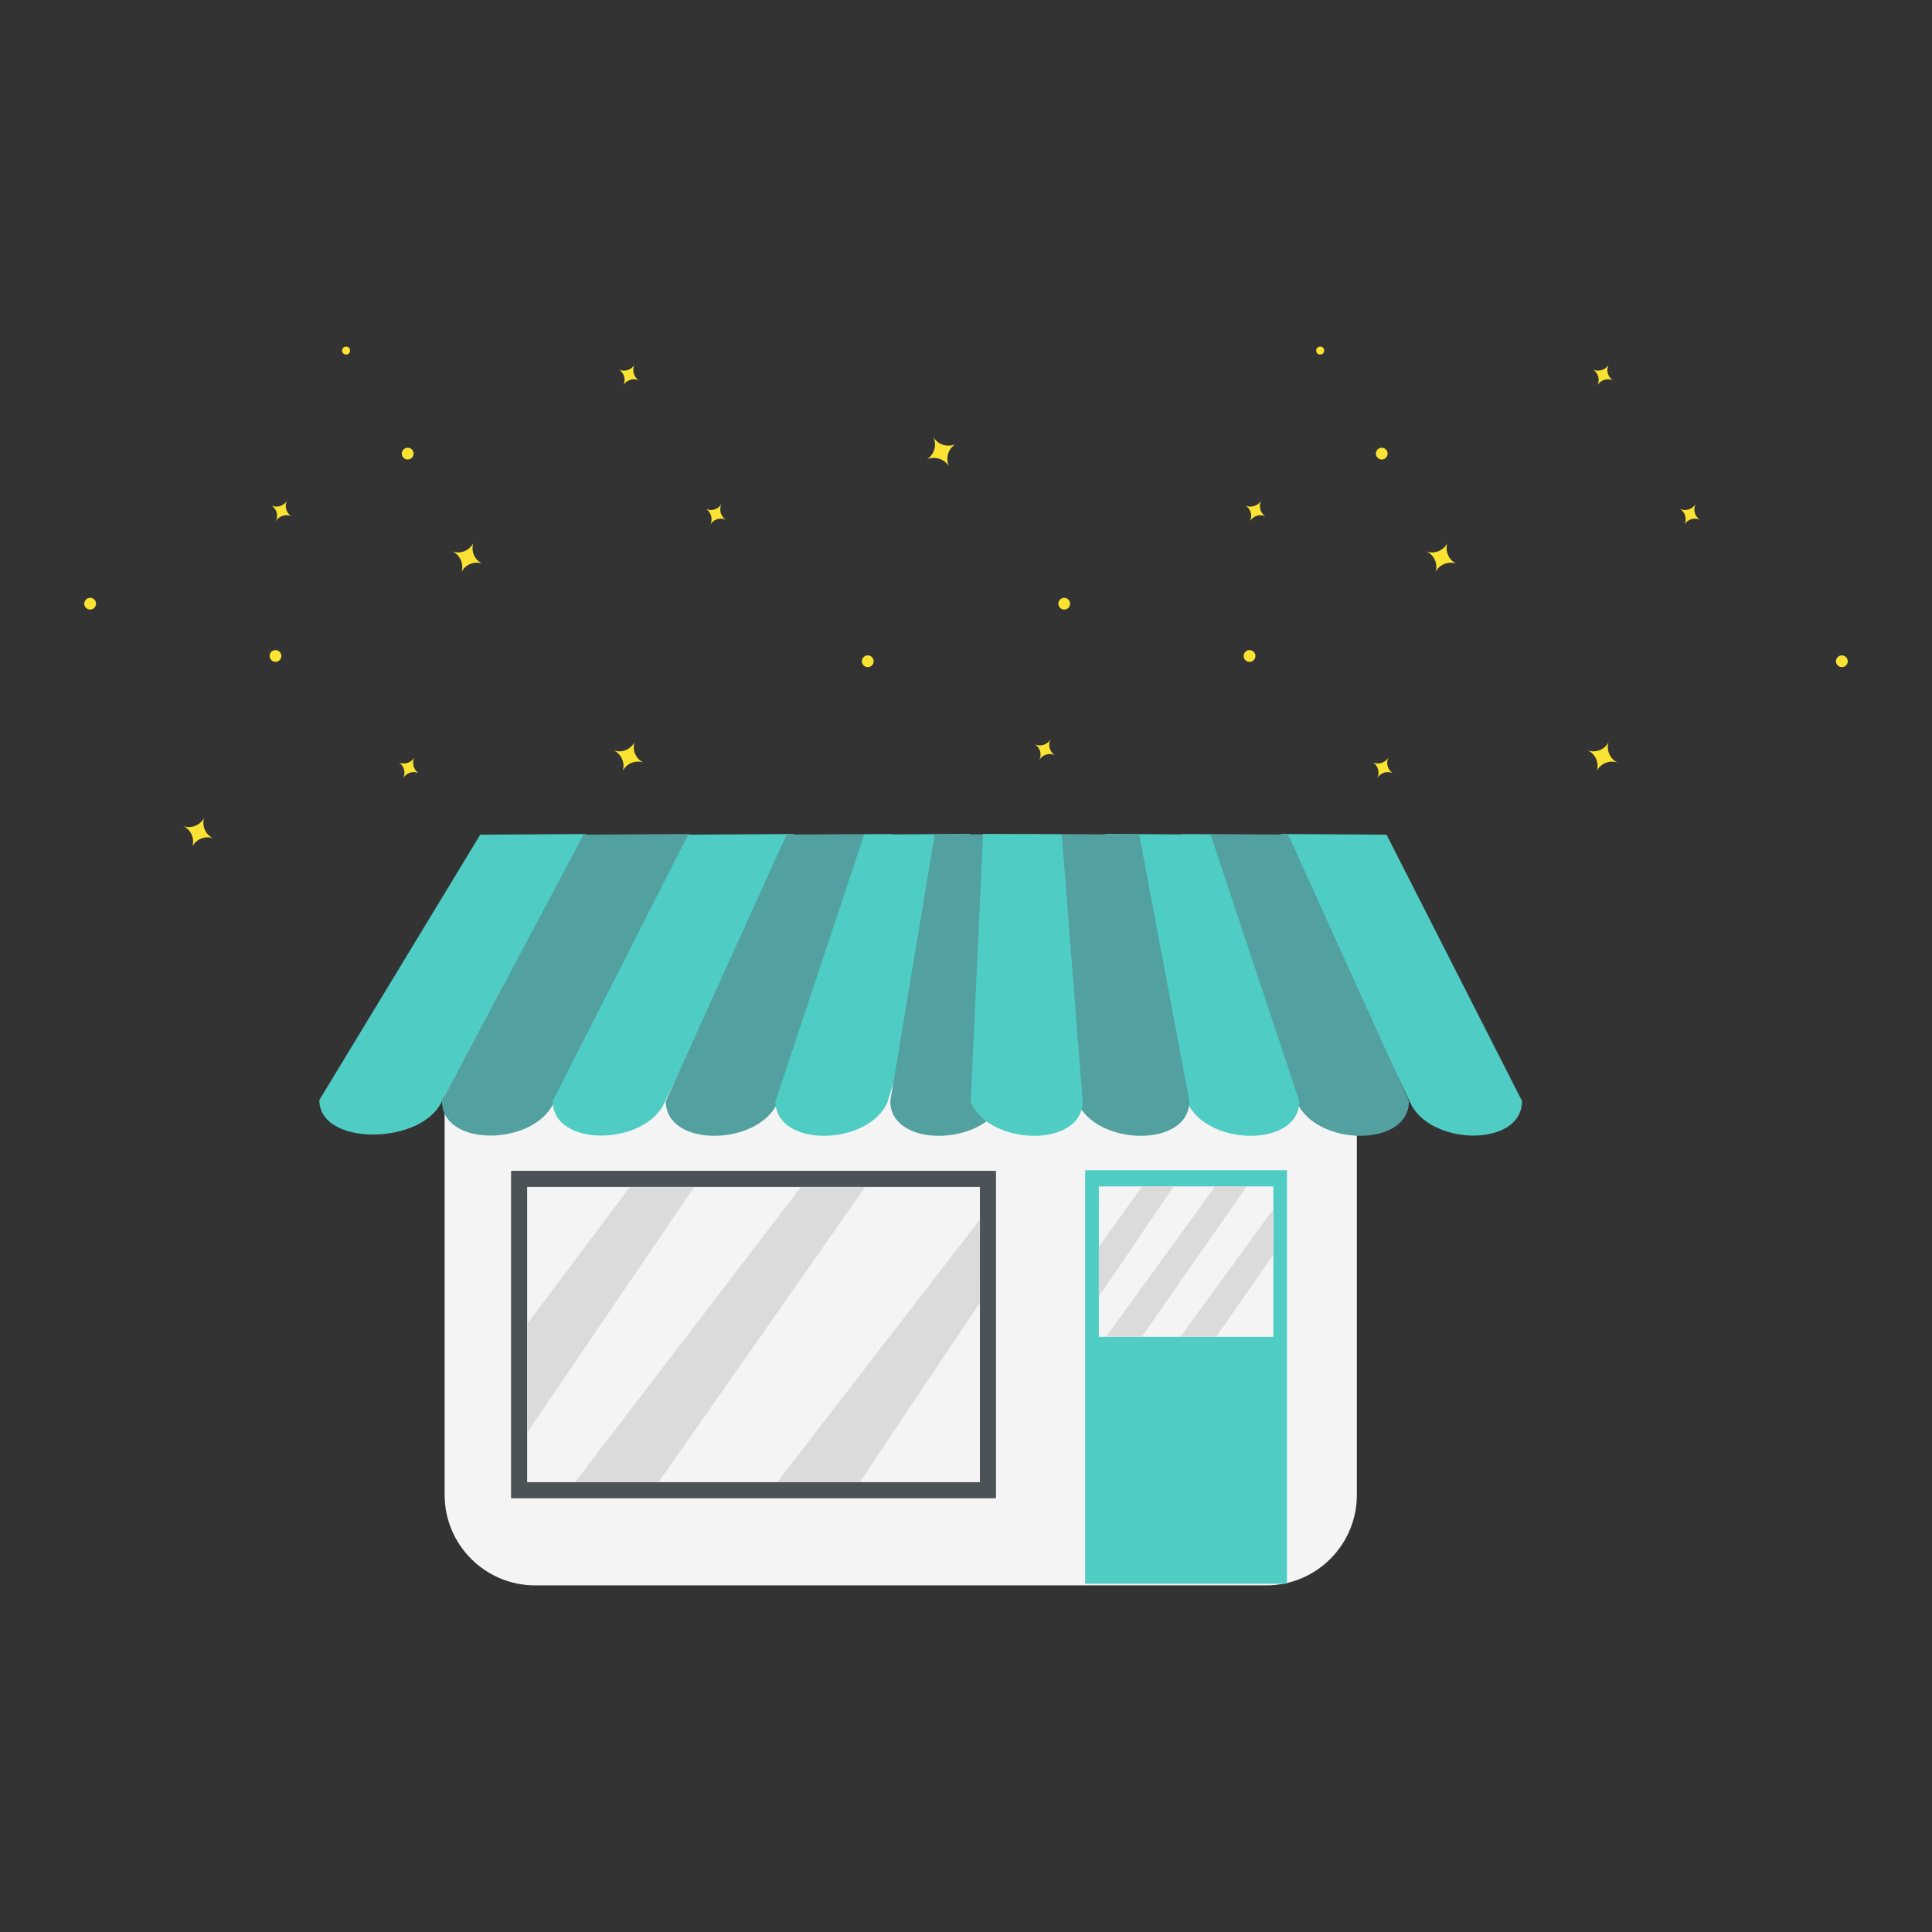<?xml version="1.0" encoding="utf-8"?>
<!-- Generator: Adobe Illustrator 25.2.1, SVG Export Plug-In . SVG Version: 6.00 Build 0)  -->
<svg version="1.1" xmlns="http://www.w3.org/2000/svg" xmlns:xlink="http://www.w3.org/1999/xlink" x="0px" y="0px"
	 viewBox="0 0 1080 1080" style="enable-background:new 0 0 1080 1080;" xml:space="preserve">
<rect x="0" y="0" width="1080" height="1080" fill="#333333" stroke="none"/>
<style type="text/css">
	.st0{fill:#FBE334;}
	.st1{fill:#F5F4F4;}
	.st2{fill:none;stroke:#4C5357;stroke-width:9;stroke-miterlimit:10;}
	.st3{fill:#4FCCC4;}
	.st4{fill:#52A09F;}
	.st5{fill:#DBDBDB;}
</style>
<g id="Calque_1">
	<g id="Calque_1_1_">
	</g>
	<g id="Notifications">
	</g>
	<g id="Vision">
	</g>
	<g id="Projets">
	</g>
	<g id="Rapports">
	</g>
	<g id="CRM">
	</g>
	<g id="Base_volontaires">
	</g>
	<g id="Bénévoles">
	</g>
	<g id="Amis_des_associations">
	</g>
	<g id="Matching">
	</g>
	<g id="Expertise">
	</g>
	<g id="Historique">
	</g>
	<g id="Récompenses">
	</g>
	<g id="Calendrier">
		<g>
			<path class="st0" d="M397.13,293.18c1.78-2.89,5.4-4.04,8.51-2.73c-2.79-1.88-3.82-5.56-2.37-8.63c-1.78,2.9-5.42,4.05-8.53,2.74
				C397.54,286.44,398.57,290.1,397.13,293.18z"/>
			<path class="st0" d="M348.52,215.28c1.78-2.89,5.4-4.04,8.51-2.73c-2.79-1.88-3.82-5.56-2.37-8.63c-1.78,2.9-5.42,4.05-8.53,2.74
				C348.93,208.54,349.96,212.2,348.52,215.28z"/>
			<path class="st0" d="M530.48,260.71c-2.05-4.42-0.54-9.66,3.48-12.34c-4.47,1.85-9.67,0.16-12.2-4.01
				c2.05,4.43,0.54,9.69-3.49,12.37C522.74,254.88,527.93,256.55,530.48,260.71z"/>
			<path class="st0" d="M359.72,426.28c-4.47-1.54-9.38,0.43-11.57,4.58c1.34-4.5-0.8-9.36-5.07-11.38
				c4.48,1.55,9.41-0.43,11.6-4.59C353.32,419.38,355.45,424.23,359.72,426.28z"/>
			<path class="st0" d="M225.45,434.87c1.78-2.89,5.4-4.04,8.51-2.73c-2.79-1.88-3.82-5.56-2.37-8.63c-1.78,2.9-5.42,4.05-8.53,2.74
				C225.86,428.12,226.89,431.78,225.45,434.87z"/>
			<path class="st0" d="M119.12,468.6c-4.47-1.54-9.38,0.43-11.57,4.58c1.34-4.5-0.8-9.36-5.07-11.38c4.48,1.55,9.41-0.43,11.6-4.59
				C112.72,461.7,114.85,466.55,119.12,468.6z"/>
			<circle class="st0" cx="485.09" cy="369.65" r="3.29"/>
			<path class="st0" d="M154.25,291.29c1.78-2.89,5.4-4.04,8.51-2.73c-2.79-1.88-3.82-5.56-2.37-8.63c-1.78,2.9-5.42,4.05-8.53,2.74
				C154.66,284.55,155.69,288.21,154.25,291.29z"/>
			<path class="st0" d="M269.59,315.07c-4.47-1.54-9.38,0.43-11.57,4.58c1.34-4.5-0.8-9.36-5.07-11.38
				c4.48,1.55,9.41-0.43,11.6-4.59C263.19,308.18,265.32,313.03,269.59,315.07z"/>
			<circle class="st0" cx="227.9" cy="253.57" r="3.29"/>
			<circle class="st0" cx="50.39" cy="337.47" r="3.29"/>
			<circle class="st0" cx="154" cy="366.7" r="3.29"/>
			<circle class="st0" cx="193.48" cy="195.98" r="2.22"/>
			<path class="st0" d="M941.65,293.18c1.78-2.89,5.4-4.04,8.51-2.73c-2.79-1.88-3.82-5.56-2.37-8.63c-1.78,2.9-5.42,4.05-8.53,2.74
				C942.06,286.44,943.09,290.1,941.65,293.18z"/>
			<path class="st0" d="M893.03,215.28c1.78-2.89,5.4-4.04,8.51-2.73c-2.79-1.88-3.82-5.56-2.37-8.63c-1.78,2.9-5.42,4.05-8.53,2.74
				C893.44,208.54,894.47,212.2,893.03,215.28z"/>
			<path class="st0" d="M904.24,426.28c-4.47-1.54-9.38,0.43-11.57,4.58c1.34-4.5-0.8-9.36-5.07-11.38
				c4.48,1.55,9.41-0.43,11.6-4.59C897.84,419.38,899.97,424.23,904.24,426.28z"/>
			<path class="st0" d="M769.97,434.87c1.78-2.89,5.4-4.04,8.51-2.73c-2.79-1.88-3.82-5.56-2.37-8.63c-1.78,2.9-5.42,4.05-8.53,2.74
				C770.38,428.12,771.41,431.78,769.97,434.87z"/>
			<path class="st0" d="M581.03,424.78c1.78-2.89,5.4-4.04,8.51-2.73c-2.79-1.88-3.82-5.56-2.37-8.63c-1.78,2.9-5.42,4.05-8.53,2.74
				C581.44,418.03,582.47,421.69,581.03,424.78z"/>
			<circle class="st0" cx="1029.61" cy="369.65" r="3.29"/>
			<path class="st0" d="M698.77,291.29c1.78-2.89,5.4-4.04,8.51-2.73c-2.79-1.88-3.82-5.56-2.37-8.63c-1.78,2.9-5.42,4.05-8.53,2.74
				C699.18,284.55,700.21,288.21,698.77,291.29z"/>
			<path class="st0" d="M814.1,315.07c-4.47-1.54-9.38,0.43-11.57,4.58c1.34-4.5-0.8-9.36-5.07-11.38c4.48,1.55,9.41-0.43,11.6-4.59
				C807.71,308.18,809.83,313.03,814.1,315.07z"/>
			<circle class="st0" cx="772.41" cy="253.57" r="3.29"/>
			<circle class="st0" cx="594.91" cy="337.47" r="3.29"/>
			<circle class="st0" cx="698.51" cy="366.7" r="3.29"/>
			<circle class="st0" cx="737.99" cy="195.98" r="2.22"/>
			<path class="st1" d="M707.89,886.24H299.17c-27.96,0-50.62-22.67-50.62-50.62v-317c0-27.96,22.67-50.62,50.62-50.62h408.71
				c27.96,0,50.62,22.67,50.62,50.62v316.99C758.51,863.58,735.84,886.24,707.89,886.24z"/>
			<rect x="290.18" y="659.01" class="st2" width="262.09" height="174.04"/>
			<rect x="606.61" y="654.19" class="st3" width="112.82" height="231.13"/>
			<rect x="614.26" y="663.21" class="st1" width="97.53" height="84.08"/>
			<path class="st3" d="M178.51,614.92l89.93-148.33l59.11-0.36l-80.5,149.24C236.37,640,178.51,641.1,178.51,614.92z"/>
			<path class="st4" d="M247.06,615.46l79.17-148.88l59.11-0.36l-75.67,149.87C298.98,640.63,247.06,641.64,247.06,615.46z"/>
			<path class="st3" d="M308.97,615.46l75.73-148.88l59.11-0.36l-72.23,149.87C360.89,640.63,308.97,641.64,308.97,615.46z"/>
			<path class="st4" d="M372.18,615.53l67.55-149l59.11-0.36l-64.05,149.99C424.1,640.78,372.18,641.8,372.18,615.53z"/>
			<path class="st3" d="M433.48,615.53l49.59-149l59.11-0.36l-46.09,149.99C485.4,640.78,433.48,641.8,433.48,615.53z"/>
			<path class="st3" d="M850.82,615.46l-75.73-148.88l-59.11-0.36l72.23,149.87C798.9,640.63,850.82,641.64,850.82,615.46z"/>
			<path class="st4" d="M787.61,615.53l-67.55-149l-59.11-0.36L725,616.16C735.69,640.78,787.61,641.8,787.61,615.53z"/>
			<path class="st3" d="M726.31,615.53l-49.59-149l-59.11-0.36l46.09,149.99C674.39,640.78,726.31,641.8,726.31,615.53z"/>
			<path class="st4" d="M664.85,615.53l-28.03-149l-59.11-0.36l24.54,149.99C612.93,640.78,664.85,641.8,664.85,615.53z"/>
			<path class="st4" d="M497.68,615.53l24.82-149l59.11-0.36l-21.32,149.99C549.6,640.78,497.68,641.8,497.68,615.53z"/>
			<path class="st3" d="M605.24,615.53l-11.69-149l-44.03-0.36l-6.89,149.99C553.32,640.78,605.24,641.8,605.24,615.53z"/>
			<polygon class="st5" points="352.11,663.51 294.66,740.13 294.7,800.81 388.05,663.51 			"/>
			<polygon class="st5" points="638.53,663.13 614.26,696.85 614.26,724.81 656.14,663.13 			"/>
			<polygon class="st5" points="679.34,663.13 618.25,747.29 638.26,747.29 696.96,663.13 			"/>
			<polygon class="st5" points="711.78,701.5 679.83,747.29 659.86,747.29 711.86,675.82 			"/>
			<polygon class="st5" points="447.74,663.52 321.45,828.53 368.15,828.54 483.66,663.53 			"/>
			<polygon class="st5" points="547.83,681.63 434.43,828.56 480.65,828.53 547.68,728.33 			"/>
		</g>
	</g>
</g>
<g id="Utile">
</g>
</svg>
